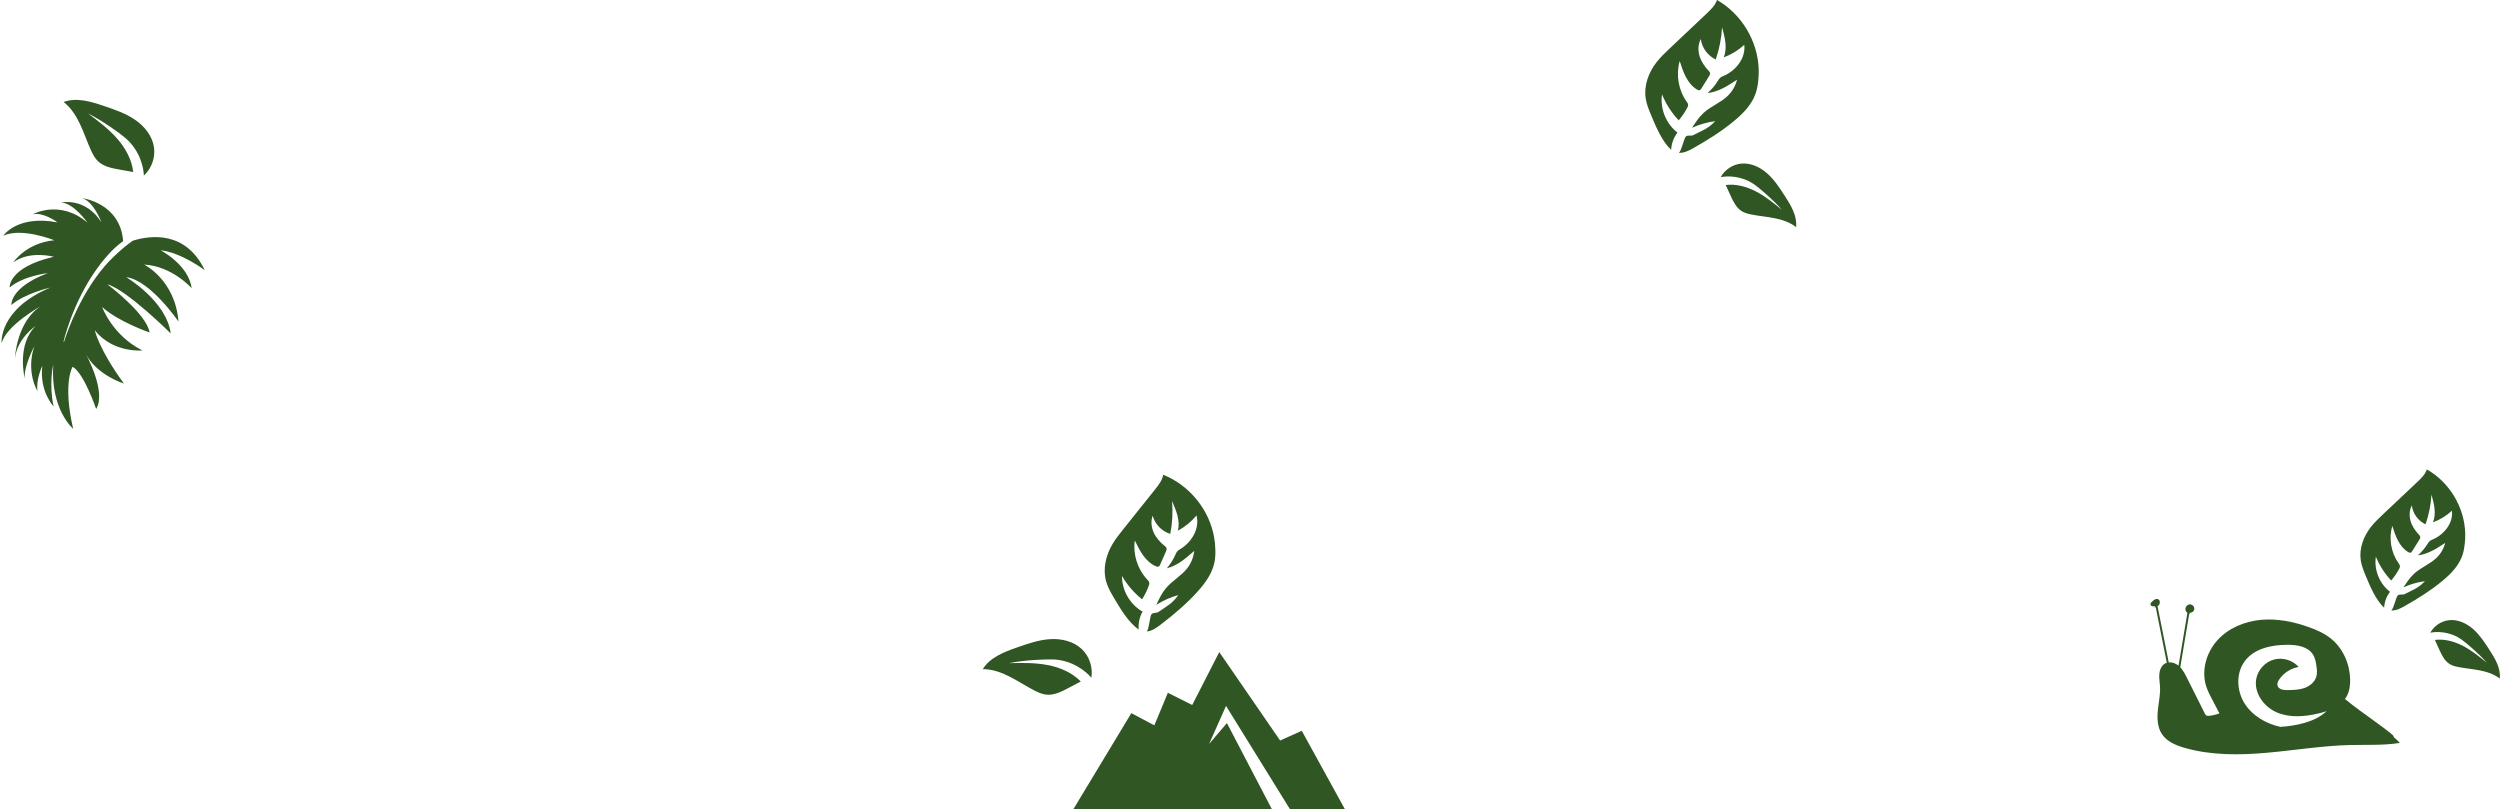 <?xml version="1.0" encoding="UTF-8"?>
<svg width="1223px" height="396px" viewBox="0 0 1223 396" version="1.1" xmlns="http://www.w3.org/2000/svg" xmlns:xlink="http://www.w3.org/1999/xlink">
    <!-- Generator: Sketch 63.1 (92452) - https://sketch.com -->
    <title>Group 24</title>
    <desc>Created with Sketch.</desc>
    <g id="Page-1" stroke="none" stroke-width="1" fill="none" fill-rule="evenodd">
        <g id="01-v-_-5470---Styling-of-Treetop-(Otway-&amp;-Illawarra-Fly)-_--Old-Venture" transform="translate(-111, -5660)" fill="#305624">
            <g id="Group-21" transform="translate(0, 5657)">
                <g id="Group-25" transform="translate(0, 0)">
                    <g id="Group-24" transform="translate(89, 0)">
                        <polygon id="Fill-1" points="605.229 347.887 593.319 341.913 586.702 357.844 575.452 351.87 547 399 644.28 399 622.214 356.74 613.501 366.919 621.773 348.331 653.135 399 680 399 658.825 360.501 648.239 365.261 618.461 322"></polygon>
                        <path d="M518.345,311.905 C517.865,314.209 517.386,316.512 516.905,318.817 C516.137,322.507 515.386,326.446 516.779,329.936 C517.545,331.852 518.903,333.47 520.318,334.979 C523.477,338.348 527.019,341.348 530.165,344.729 C533.31,348.107 536.099,351.959 537.352,356.391 C541.913,351.398 542.537,344.133 542.93,337.441 C543.258,331.849 543.581,326.173 542.376,320.711 C541.171,315.25 538.224,309.932 533.365,307.092 C528.987,304.536 523.294,304.304 518.682,306.496 C522.287,308.108 529.229,312.768 532.286,321.59 C533.51,325.125 536.084,335.825 536.617,343.22 C535.025,337.172 533.416,331.076 530.607,325.486 C527.799,319.896 523.668,314.776 518.095,311.846" id="Fill-1" transform="translate(529.616, 330.695) scale(-1, 1) rotate(286) translate(-529.616, -330.695) "></path>
                        <path d="M1219.933,308.206 C1219.576,309.963 1219.219,311.719 1218.861,313.476 C1218.289,316.291 1217.73,319.294 1218.799,321.961 C1219.385,323.426 1220.421,324.665 1221.499,325.821 C1223.907,328.401 1226.604,330.701 1229.002,333.29 C1231.399,335.878 1233.527,338.826 1234.491,342.212 C1237.938,338.415 1238.389,332.873 1238.668,327.767 C1238.9,323.5 1239.129,319.169 1238.198,314.997 C1237.268,310.826 1235.015,306.758 1231.318,304.577 C1227.988,302.613 1223.667,302.42 1220.173,304.079 C1222.913,305.32 1228.196,308.897 1230.543,315.638 C1231.482,318.339 1233.467,326.513 1233.894,332.158 C1232.668,327.538 1231.428,322.881 1229.28,318.606 C1227.132,314.332 1223.981,310.413 1219.743,308.16" id="Fill-1" transform="translate(1228.534, 322.584) rotate(-36) translate(-1228.534, -322.584) "></path>
                        <path d="M1172.018,286.255 C1170.914,280.81 1172.606,273.696 1173.904,268.293 C1174.528,265.693 1175.182,263.071 1176.422,260.7 C1179.144,255.496 1184.502,252.01 1190.183,250.428 C1192.959,249.655 1195.83,249.284 1198.69,248.918 C1206.256,247.944 1213.823,246.973 1221.389,246 C1223.939,245.673 1226.609,245.298 1228.685,243.791 C1233.965,255.36 1232.713,269.63 1225.496,280.114 C1224.438,281.652 1223.264,283.11 1221.991,284.478 C1220.695,285.876 1219.289,287.185 1217.703,288.249 C1213.412,291.127 1208.092,292.031 1202.925,292.374 C1195.514,292.867 1188.068,292.355 1180.689,291.505 C1178.338,291.235 1175.853,290.872 1174.029,289.372 C1175.632,289.358 1179.399,285.658 1180.959,285.288 C1181.87,285.073 1183.023,286.581 1183.948,286.726 C1188.779,287.48 1190.993,288.333 1195.805,287.472 C1192.593,285.735 1189.117,284.477 1185.533,283.754 C1188.227,282.721 1190.959,281.678 1193.831,281.37 C1198.247,280.898 1202.73,282.191 1207.126,281.566 C1209.946,281.166 1212.646,279.961 1214.823,278.136 C1209.887,277.93 1204.731,277.664 1200.454,275.204 C1202.855,274.981 1205.223,274.405 1207.456,273.502 C1207.983,273.288 1208.513,273.054 1209.078,272.99 C1209.78,272.911 1210.48,273.099 1211.17,273.248 C1216.987,274.509 1223.862,272.539 1226.739,267.357 C1223.107,267.774 1219.392,267.477 1215.873,266.49 C1219.823,264.059 1221.679,259.409 1223.285,255.076 C1220.151,258.915 1216.47,262.314 1212.387,265.137 C1210.449,261.675 1210.445,257.221 1212.377,253.757 C1210.002,254.878 1208.268,257.106 1207.396,259.571 C1206.524,262.036 1206.448,264.722 1206.776,267.315 C1206.827,267.727 1206.886,268.167 1206.712,268.546 C1206.484,269.042 1205.93,269.288 1205.421,269.493 C1203.378,270.317 1201.335,271.138 1199.293,271.963 C1199.033,272.068 1198.756,272.173 1198.478,272.129 C1197.999,272.052 1197.71,271.567 1197.52,271.123 C1195.516,266.415 1197.139,261.04 1198.772,256.191 C1193.724,260.111 1190.599,266.374 1190.517,272.74 C1190.509,273.32 1190.512,273.944 1190.176,274.418 C1189.927,274.769 1189.529,274.98 1189.141,275.17 C1187.069,276.189 1184.878,276.97 1182.628,277.496 C1182.035,272.889 1182.304,268.174 1183.421,263.663 C1178.854,268.285 1177.064,275.43 1178.919,281.639 C1176.216,282.43 1173.771,284.064 1172.018,286.255" id="Fill-1" transform="translate(1201.793, 268.179) rotate(-36) translate(-1201.793, -268.179) "></path>
                        <path d="M873.613,85.005 C873.227,86.915 872.841,88.824 872.454,90.734 C871.836,93.793 871.233,97.058 872.387,99.957 C873.021,101.549 874.14,102.896 875.305,104.152 C877.906,106.957 880.82,109.457 883.411,112.271 C886.001,115.084 888.3,118.288 889.342,121.968 C893.066,117.841 893.554,111.817 893.855,106.267 C894.106,101.629 894.353,96.922 893.347,92.387 C892.342,87.853 889.908,83.432 885.914,81.061 C882.316,78.926 877.647,78.716 873.872,80.519 C876.833,81.868 882.541,85.756 885.076,93.084 C886.091,96.02 888.236,104.904 888.697,111.04 C887.372,106.018 886.033,100.956 883.712,96.31 C881.391,91.664 877.987,87.404 873.408,84.955" id="Fill-1" transform="translate(882.906, 100.634) rotate(-36) translate(-882.906, -100.634) "></path>
                        <path d="M821.842,61.145 C820.649,55.226 822.477,47.494 823.88,41.621 C824.554,38.795 825.26,35.945 826.6,33.368 C829.541,27.711 835.33,23.922 841.468,22.203 C844.468,21.362 847.57,20.959 850.66,20.561 C858.835,19.503 867.01,18.447 875.185,17.39 C877.94,17.034 880.825,16.626 883.068,14.989 C888.773,27.563 887.42,43.074 879.623,54.47 C878.48,56.142 877.211,57.727 875.836,59.214 C874.435,60.733 872.916,62.156 871.203,63.312 C866.566,66.441 860.818,67.423 855.236,67.796 C847.228,68.332 839.183,67.775 831.21,66.852 C828.67,66.558 825.985,66.164 824.015,64.533 C825.747,64.518 829.817,60.496 831.502,60.094 C832.487,59.86 833.732,61.499 834.732,61.657 C839.951,62.476 842.344,63.404 847.543,62.468 C844.072,60.58 840.317,59.212 836.444,58.427 C839.355,57.304 842.307,56.17 845.41,55.835 C850.181,55.322 855.025,56.728 859.775,56.048 C862.822,55.613 865.739,54.304 868.091,52.32 C862.758,52.096 857.187,51.807 852.566,49.133 C855.16,48.891 857.718,48.265 860.131,47.283 C860.701,47.05 861.273,46.796 861.884,46.727 C862.642,46.641 863.398,46.845 864.144,47.007 C870.429,48.378 877.857,46.236 880.966,40.604 C877.041,41.057 873.028,40.734 869.225,39.661 C873.493,37.019 875.499,31.965 877.234,27.255 C873.848,31.428 869.871,35.122 865.459,38.191 C863.365,34.428 863.361,29.586 865.448,25.821 C862.882,27.04 861.009,29.461 860.066,32.141 C859.124,34.82 859.042,37.74 859.396,40.558 C859.452,41.006 859.515,41.484 859.327,41.896 C859.081,42.435 858.482,42.703 857.932,42.925 C855.725,43.821 853.518,44.714 851.311,45.61 C851.03,45.724 850.731,45.839 850.431,45.791 C849.913,45.707 849.601,45.18 849.396,44.697 C847.231,39.58 848.984,33.737 850.749,28.467 C845.294,32.728 841.918,39.535 841.829,46.455 C841.821,47.085 841.824,47.763 841.461,48.279 C841.192,48.66 840.762,48.89 840.343,49.096 C838.104,50.204 835.737,51.053 833.305,51.624 C832.665,46.617 832.956,41.492 834.162,36.588 C829.228,41.612 827.294,49.379 829.298,56.128 C826.378,56.987 823.736,58.763 821.842,61.145" id="Fill-1" transform="translate(854.012, 41.497) rotate(-36) translate(-854.012, -41.497) "></path>
                        <path d="M1192.856,363.456 L1192.866,363.456 C1195.166,363.456 1176.518,351.183 1169.172,344.963 C1169.169,344.96 1169.166,344.959 1169.164,344.956 C1169.47,344.54 1169.758,344.107 1170.011,343.644 C1171.392,341.109 1171.767,338.127 1171.69,335.236 C1171.489,327.665 1168.151,320.101 1162.28,315.382 C1159.084,312.81 1155.273,311.133 1151.416,309.766 C1143.887,307.096 1135.865,305.485 1127.919,306.24 C1119.973,306.997 1112.094,310.286 1106.722,316.24 C1101.349,322.195 1098.833,330.959 1101.238,338.636 C1101.963,340.946 1103.093,343.103 1104.215,345.245 C1105.394,347.493 1106.571,349.739 1107.75,351.987 C1106.174,352.575 1104.527,352.973 1102.857,353.169 C1102.341,353.228 1101.782,353.261 1101.339,352.987 C1100.95,352.747 1100.725,352.314 1100.519,351.903 C1097.639,346.152 1094.757,340.403 1091.876,334.652 C1090.952,332.809 1089.986,330.923 1088.586,329.441 L1092.98,303.294 C1093.084,303.32 1093.188,303.349 1093.295,303.36 L1093.199,302.752 C1094.337,302.927 1095.482,301.874 1095.458,300.713 C1095.433,299.552 1094.292,298.559 1093.147,298.659 C1092,298.76 1091.057,299.888 1091.106,301.049 C1091.137,301.753 1091.519,302.406 1092.07,302.841 L1087.736,328.633 C1087.574,328.5 1087.4,328.381 1087.227,328.262 L1087.168,328.219 C1085.922,327.379 1084.394,326.917 1082.955,327.051 L1077.473,299.539 C1077.781,299.334 1078.06,299.096 1078.267,298.784 C1078.794,297.993 1078.732,296.757 1077.939,296.24 C1076.832,295.515 1075.45,296.573 1074.555,297.553 C1074.287,297.846 1074.003,298.177 1074,298.576 C1073.997,299.06 1074.434,299.454 1074.901,299.568 C1075.367,299.68 1075.855,299.578 1076.324,299.476 L1075.89,300.211 C1076.119,300.156 1076.349,300.088 1076.574,300.006 L1082.001,327.24 C1081.66,327.345 1081.325,327.475 1081.011,327.666 C1080.977,327.549 1080.94,327.428 1080.905,327.308 L1080.973,327.688 C1079.27,328.749 1078.472,330.861 1078.33,332.875 C1078.187,334.894 1078.581,336.909 1078.685,338.932 C1078.885,342.85 1077.991,346.732 1077.606,350.638 C1077.223,354.542 1077.417,358.727 1079.541,362.015 C1081.962,365.759 1086.387,367.611 1090.648,368.836 C1103.687,372.583 1117.514,372.447 1131.019,371.249 C1144.525,370.052 1157.954,367.821 1171.507,367.473 C1179.684,367.263 1187.925,367.73 1196,366.431 C1195.024,365.365 1193.971,364.372 1192.856,363.456 M1137.535,358.584 C1130.456,357.021 1123.673,353.065 1119.877,346.841 C1116.063,340.586 1115.837,331.925 1120.341,326.156 C1125.046,320.127 1133.401,318.467 1141.007,318.437 C1145.692,318.419 1151.078,319.261 1153.554,323.273 C1154.591,324.955 1154.943,326.964 1155.213,328.925 C1155.443,330.592 1155.625,332.315 1155.177,333.935 C1154.428,336.639 1152.007,338.609 1149.384,339.544 C1146.761,340.479 1143.923,340.544 1141.142,340.601 C1139.145,340.642 1136.574,340.258 1136.133,338.294 C1135.899,337.252 1136.431,336.197 1137.038,335.322 C1139.241,332.152 1142.726,329.92 1146.505,329.258 C1143.545,325.928 1138.663,324.479 1134.388,325.661 C1130.112,326.844 1126.646,330.603 1125.783,334.989 C1124.435,341.854 1129.449,348.788 1135.837,351.519 C1142.223,354.25 1149.537,353.604 1156.291,352.005 C1157.579,351.699 1158.887,351.338 1160.168,350.898 C1154.557,356.265 1145.275,358.085 1137.535,358.584" id="Fill-1"></path>
                        <path d="M62.779,50.905 C62.299,53.209 61.819,55.512 61.338,57.817 C60.57,61.507 59.819,65.446 61.213,68.936 C61.979,70.852 63.337,72.47 64.752,73.979 C67.91,77.348 71.452,80.348 74.599,83.729 C77.744,87.107 80.532,90.959 81.786,95.391 C86.347,90.398 86.97,83.133 87.363,76.441 C87.691,70.849 88.015,65.173 86.809,59.711 C85.605,54.25 82.658,48.932 77.798,46.092 C73.42,43.536 67.728,43.304 63.116,45.496 C66.72,47.108 73.663,51.768 76.719,60.59 C77.943,64.125 80.517,74.825 81.051,82.22 C79.459,76.172 77.849,70.076 75.041,64.486 C72.232,58.896 68.101,53.776 62.529,50.846" id="Fill-1" transform="translate(74.049, 69.695) scale(-1, 1) rotate(248) translate(-74.049, -69.695) "></path>
                        <path d="M556.386,294.156 C555.193,288.237 557.021,280.505 558.424,274.632 C559.098,271.806 559.804,268.956 561.144,266.379 C564.085,260.722 569.874,256.933 576.012,255.214 C579.012,254.373 582.114,253.97 585.204,253.572 C593.379,252.514 601.554,251.458 609.729,250.401 C612.484,250.045 615.369,249.637 617.612,248 C623.317,260.574 621.964,276.085 614.167,287.481 C613.024,289.153 611.755,290.738 610.38,292.225 C608.979,293.744 607.46,295.167 605.747,296.323 C601.11,299.452 595.362,300.434 589.78,300.807 C581.772,301.343 573.727,300.786 565.754,299.863 C563.214,299.569 560.529,299.175 558.559,297.544 C560.291,297.529 564.361,293.507 566.046,293.105 C567.031,292.871 568.276,294.51 569.276,294.668 C574.495,295.487 576.888,296.415 582.087,295.479 C578.616,293.591 574.861,292.223 570.988,291.438 C573.899,290.315 576.851,289.181 579.954,288.846 C584.725,288.333 589.569,289.739 594.319,289.059 C597.366,288.624 600.283,287.315 602.635,285.331 C597.302,285.107 591.731,284.818 587.11,282.144 C589.704,281.902 592.262,281.276 594.675,280.294 C595.245,280.061 595.817,279.807 596.428,279.738 C597.186,279.652 597.942,279.856 598.688,280.018 C604.973,281.389 612.401,279.247 615.51,273.615 C611.585,274.068 607.572,273.745 603.769,272.672 C608.037,270.03 610.043,264.976 611.778,260.266 C608.392,264.439 604.415,268.133 600.003,271.202 C597.909,267.439 597.905,262.597 599.992,258.832 C597.426,260.051 595.553,262.472 594.61,265.152 C593.668,267.831 593.586,270.751 593.94,273.569 C593.996,274.017 594.059,274.495 593.871,274.907 C593.625,275.446 593.026,275.714 592.476,275.936 C590.269,276.832 588.062,277.725 585.855,278.621 C585.574,278.735 585.275,278.85 584.975,278.802 C584.457,278.718 584.145,278.191 583.94,277.708 C581.775,272.591 583.528,266.748 585.293,261.478 C579.838,265.739 576.462,272.546 576.373,279.466 C576.365,280.096 576.368,280.774 576.005,281.29 C575.736,281.671 575.306,281.901 574.887,282.107 C572.648,283.215 570.281,284.064 567.849,284.635 C567.209,279.628 567.5,274.503 568.706,269.599 C563.772,274.623 561.838,282.39 563.842,289.139 C560.922,289.998 558.28,291.774 556.386,294.156" id="Fill-1" transform="translate(588.556, 274.508) rotate(-44) translate(-588.556, -274.508) "></path>
                        <path d="M123.115,159.187 C123.245,137.49 106.439,132.127 97.814,130.804 C97.569,130.832 97.323,130.868 97.076,130.915 C96.593,131.006 96.105,131.101 95.609,131.197 C95.114,131.296 94.61,131.38 94.105,131.495 C93.601,131.616 93.091,131.739 92.576,131.861 C92.062,131.995 91.535,132.094 91.016,132.243 C90.495,132.391 89.967,132.539 89.437,132.691 C87.309,133.268 85.141,133.997 82.948,134.786 C81.857,135.194 80.77,135.648 79.678,136.103 C78.608,136.604 77.51,137.064 76.449,137.607 C75.388,138.144 74.318,138.669 73.286,139.257 C72.765,139.544 72.247,139.833 71.729,140.118 C71.218,140.421 70.71,140.72 70.204,141.02 C68.179,142.217 66.243,143.496 64.389,144.766 C60.705,147.343 57.388,149.936 54.633,152.276 C51.885,154.618 49.696,156.694 48.184,158.168 C46.679,159.648 45.864,160.537 45.864,160.537 L45.666,160.363 C45.666,160.363 46.43,159.417 47.852,157.841 C49.27,156.263 51.373,154.075 54.014,151.567 C55.342,150.324 56.795,148.99 58.385,147.636 C59.959,146.262 61.695,144.906 63.502,143.517 C65.327,142.151 67.241,140.773 69.252,139.469 C69.756,139.142 70.26,138.813 70.767,138.485 C71.284,138.172 71.802,137.86 72.32,137.544 C73.351,136.898 74.423,136.316 75.488,135.719 C76.549,135.114 77.653,134.588 78.729,134.017 C79.832,133.5 80.927,132.971 82.029,132.48 C84.243,131.523 86.469,130.661 88.692,130.031 C89.804,129.724 90.893,129.403 91.991,129.213 C92.486,129.113 92.974,129.015 93.459,128.915 C100.403,111.415 84.614,101.197 84.614,101.197 C89.076,105.173 87.939,115.958 87.939,115.958 C86.278,101.372 74.465,98.633 74.465,98.633 C79.977,101.637 81.727,113.129 81.727,113.129 C74.552,96.775 59.503,97.748 59.503,97.748 C64.84,99.073 68.602,106.587 68.602,106.587 C52.502,94.564 41.915,100.841 41.915,100.841 C51.889,101.018 63.351,113.749 63.351,113.749 C50.14,108.886 40.603,114.721 40.603,114.721 C50.49,112.864 59.59,120.91 59.59,120.91 C37.102,115.782 33.602,124.975 33.602,124.975 C42.266,122.766 53.465,126.831 53.465,126.831 C33.602,124.975 30.629,133.021 30.629,133.021 C39.028,130.81 51.539,133.728 51.539,133.728 C23.803,132.136 18.115,147.783 18.115,147.783 C23.891,140.801 43.664,139.829 43.664,139.829 C29.316,141.241 20.741,157.244 20.741,157.244 C26.253,148.756 36.928,147.431 36.928,147.431 C24.241,151.497 20.741,168.204 20.741,168.204 C22.841,162.635 31.853,156.093 31.853,156.093 C22.491,165.64 23.628,176.514 23.628,176.514 C25.29,171.123 31.153,166.437 31.153,166.437 C24.328,177.044 27.434,186.68 27.434,186.68 C30.19,175.542 36.228,168.25 36.228,168.25 C25.334,187.343 31.24,200.737 31.24,200.737 C36.359,178.328 44.277,173.332 44.277,173.332 C47.953,178.37 45.59,196.936 45.59,196.936 C53.902,191.718 52.852,170.859 52.852,170.859 C53.465,182.615 63.264,191.72 63.264,191.72 C59.59,171.388 61.866,162.018 61.866,162.018 C65.015,176.162 78.49,181.111 78.49,181.111 C68.515,168.204 70.089,153.353 70.089,153.353 C74.115,163.43 85.489,174.746 85.489,174.746 C88.289,166.085 77.264,144.512 77.264,144.512 C84.615,151.054 94.59,179.698 94.59,179.698 C99.665,164.493 87.065,145.398 87.065,145.398 C97.04,151.94 100.539,176.162 100.539,176.162 C108.064,157.066 97.653,143.716 97.653,143.716 C109.727,150.48 113.49,164.317 113.49,164.317 C117.164,153.353 107.977,140.976 107.977,140.976 C116.639,146.457 123.115,159.187 123.115,159.187" id="Fill-1" transform="translate(70.615, 149.237) rotate(-26) translate(-70.615, -149.237) "></path>
                    </g>
                </g>
            </g>
        </g>
    </g>
</svg>